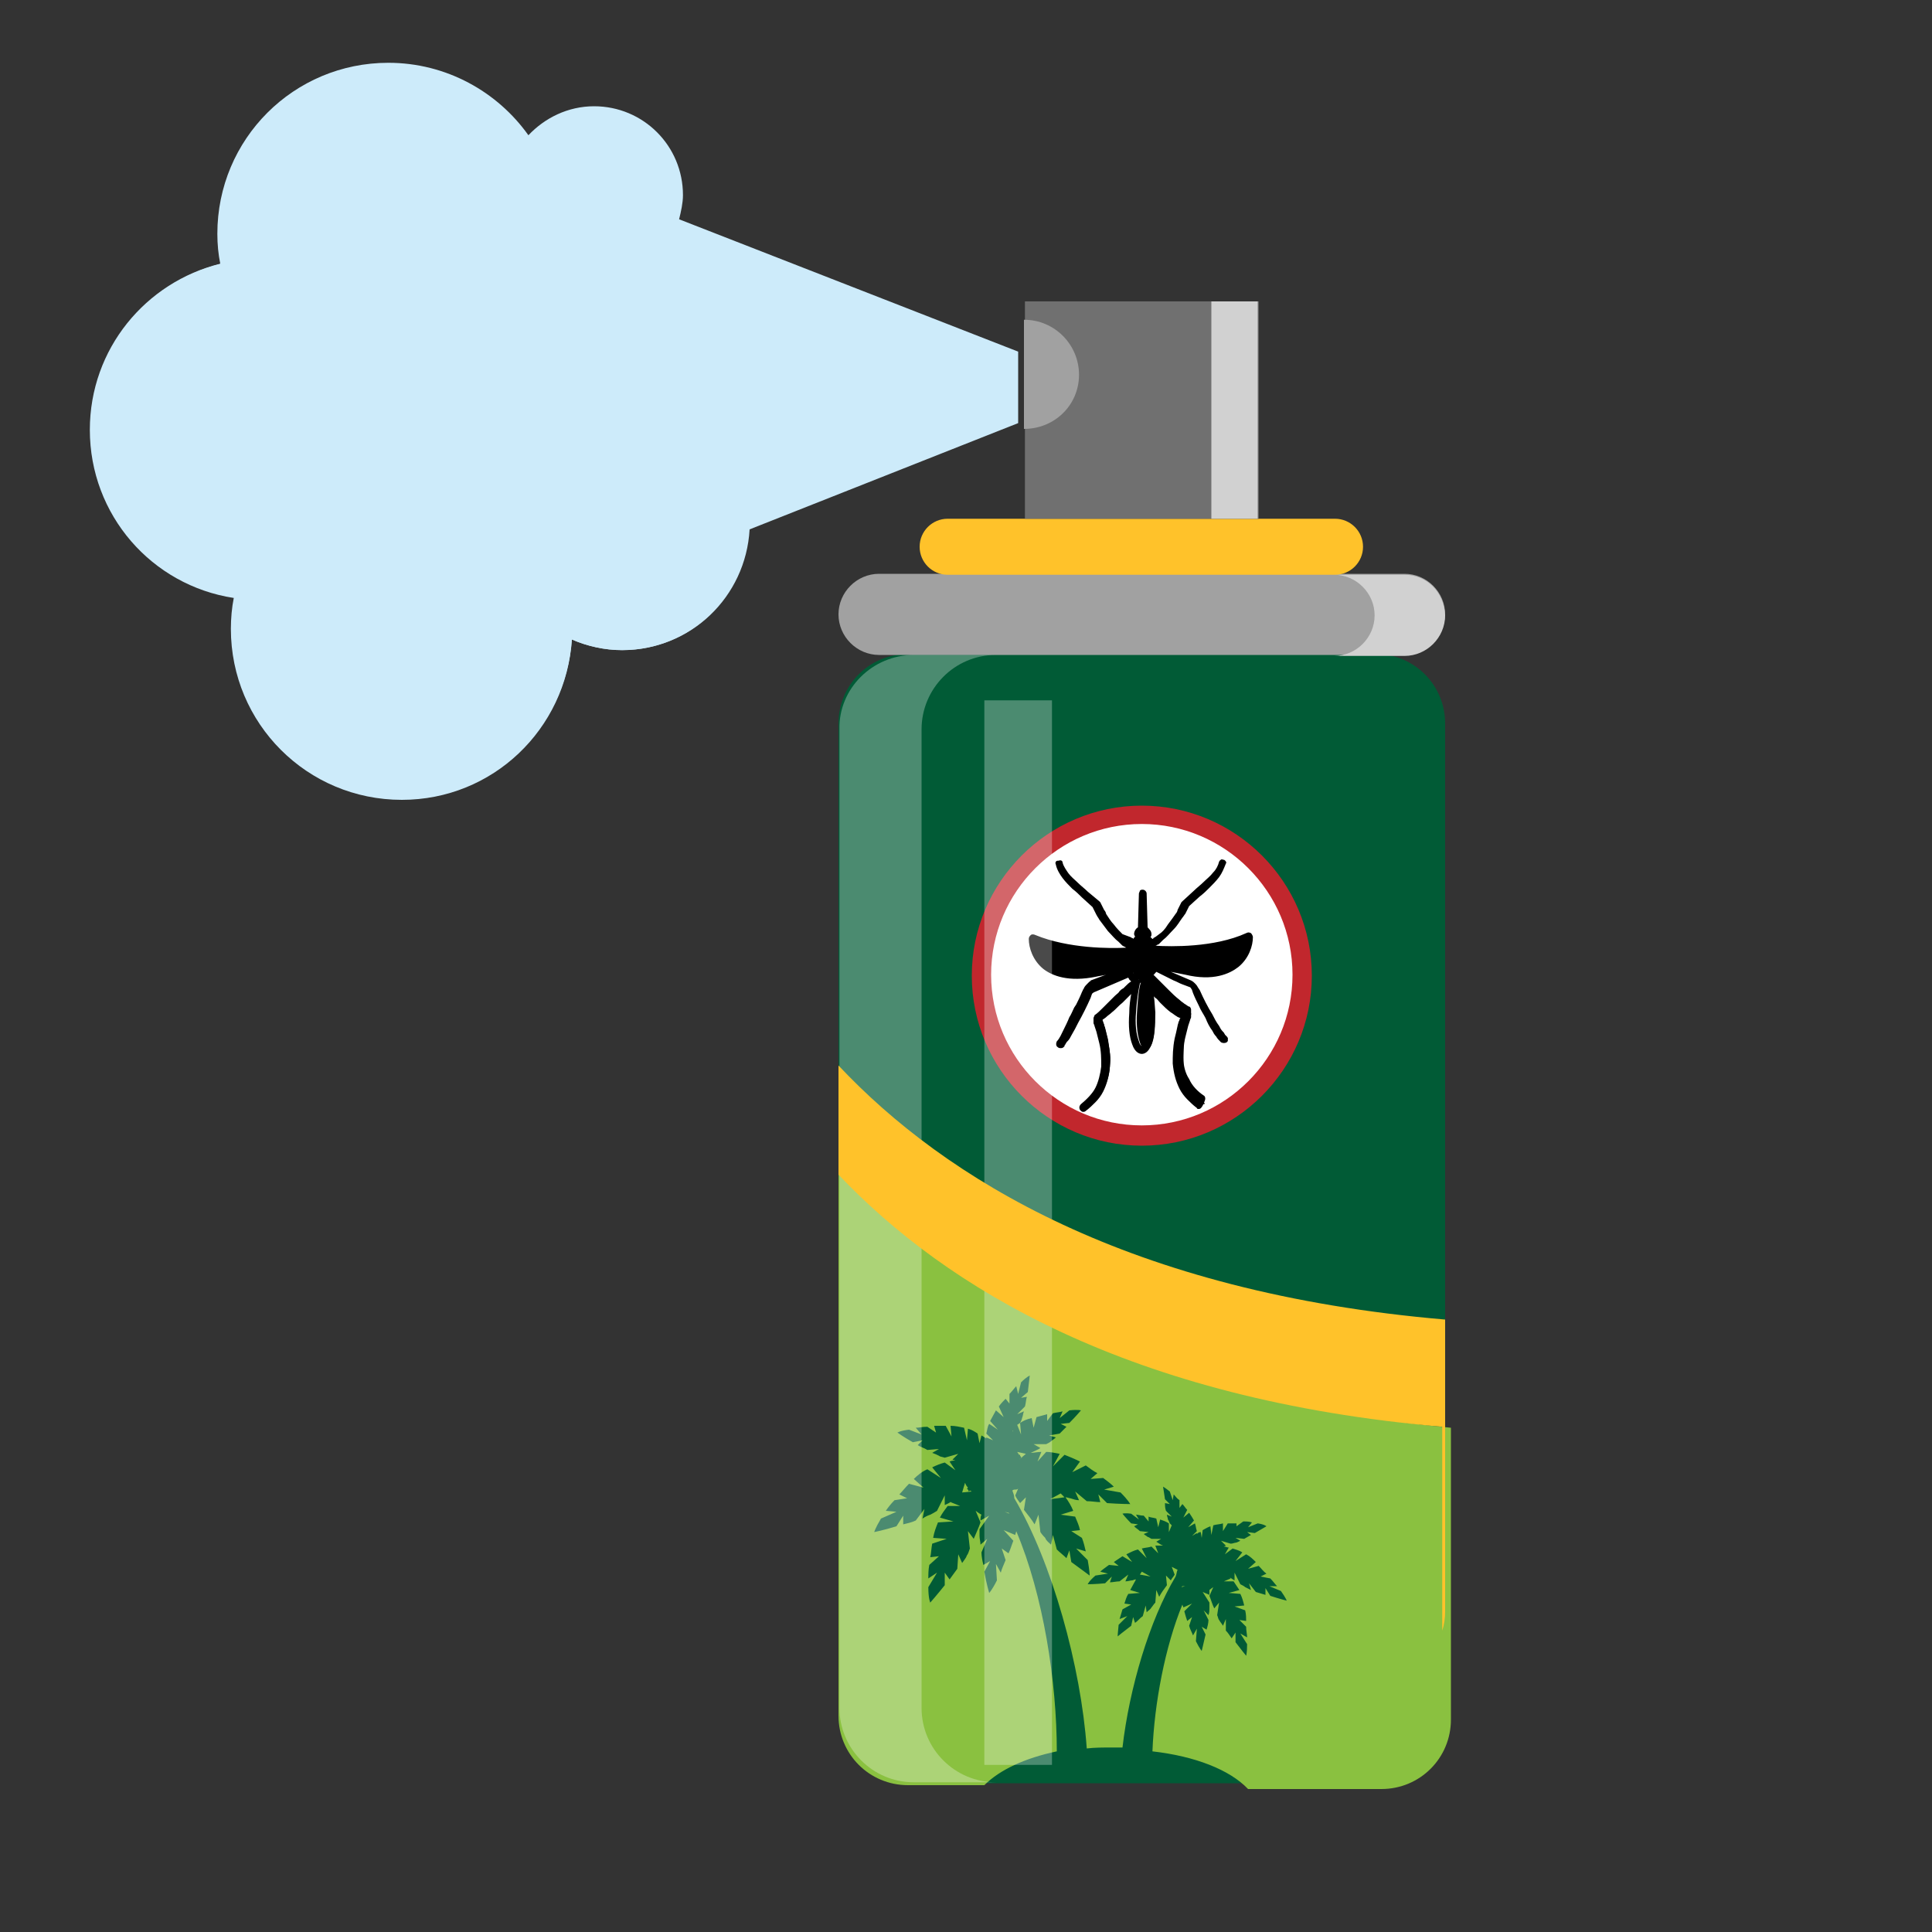 <?xml version="1.0" encoding="utf-8"?>
<!-- Generator: Adobe Illustrator 27.5.0, SVG Export Plug-In . SVG Version: 6.00 Build 0)  -->
<svg version="1.1" xmlns="http://www.w3.org/2000/svg" xmlns:xlink="http://www.w3.org/1999/xlink" x="0px" y="0px"
	 viewBox="0 0 200 200" style="enable-background:new 0 0 200 200;" xml:space="preserve">
<rect x="0" y="0" width="200" height="200" fill="#333333" stroke="none"/>
<style type="text/css">
	.st0{display:none;}
	.st1{display:inline;fill:#29768B;}
	.st2{display:inline;}
	.st3{fill:#7C7B7B;}
	.st4{opacity:0.5;fill:#525251;enable-background:new    ;}
	.st5{fill:#CECCCB;}
	.st6{fill:#A6D73E;}
	.st7{opacity:0.5;fill:#4D4C4C;enable-background:new    ;}
	.st8{fill:#188342;}
	.st9{fill:#F68838;}
	.st10{fill:#FCB941;}
	.st11{fill:#E22525;}
	.st12{fill:#F34136;}
	.st13{fill:#E7E7E7;}
	.st14{fill:#88C428;}
	.st15{fill:#A1C4E9;}
	.st16{fill:#FFCC67;}
	.st17{fill:#FFFFFF;}
	.st18{fill:#D72328;}
	.st19{fill:#E5E6E7;}
	.st20{fill:#4DA0D8;}
	.st21{fill:#525251;}
	.st22{fill:#448AB9;}
	.st23{fill:#E6E7E8;}
	.st24{fill:#333333;}
	.st25{fill:#3DADE0;}
	.st26{opacity:0.2;fill:#686969;}
	.st27{fill:#FFFFFF;enable-background:new    ;}
	.st28{enable-background:new    ;}
	.st29{fill:#E3E3E3;}
	.st30{fill:#B92A2D;}
	.st31{fill:#212121;}
	.st32{fill:#727272;}
	.st33{opacity:0.4;fill:#FFFFFF;enable-background:new    ;}
	.st34{fill:#DDB392;}
	.st35{fill:#ECC19C;}
	.st36{opacity:0.15;fill:#231F20;}
	.st37{opacity:0.1;}
	.st38{fill:#DDDDDC;}
	.st39{opacity:0.2;fill:#7C7B7B;enable-background:new    ;}
	.st40{opacity:0.5;}
	.st41{opacity:0.8;fill:#A6D73E;enable-background:new    ;}
	.st42{fill:#C8BA98;}
	.st43{fill:#B5A181;}
	.st44{fill:#A09071;}
	.st45{opacity:0.6;}
	.st46{fill:#C6C9CB;}
	.st47{fill-rule:evenodd;clip-rule:evenodd;fill:#C6C9CB;}
	.st48{fill:#C3996B;}
	.st49{fill:#FCE8D9;}
	.st50{fill:#1B75BB;}
	.st51{opacity:0.2;fill:#24231C;enable-background:new    ;}
	.st52{fill-rule:evenodd;clip-rule:evenodd;fill:#9B7C55;}
	.st53{fill:#9B7C55;}
	.st54{opacity:0.2;fill:#0F1211;enable-background:new    ;}
	.st55{fill:#FFFFFF;fill-opacity:0.505;}
	.st56{fill:#E3E3E3;enable-background:new    ;}
	.st57{fill:#86BE57;}
	.st58{fill:#74A44C;}
	.st59{opacity:5.000000e-02;fill:#333333;}
	.st60{fill:#1A70B6;}
	.st61{fill:#F6C59E;}
	.st62{fill:#503448;}
	.st63{fill:#E42D2D;}
	.st64{fill:#7F3A26;}
	.st65{fill:#C98679;}
	.st66{fill:#F4B78E;}
	.st67{fill:#B97E64;}
	.st68{fill:#A56E56;}
	.st69{fill:#F3D9D4;}
	.st70{fill:#D28D75;}
	.st71{fill:#F8E5DF;}
	.st72{fill:#F2D2CA;}
	.st73{fill:#916036;}
	.st74{fill:#EBC5BD;}
	.st75{fill:#EA6C07;}
	.st76{fill:#E33C17;}
	.st77{fill:#FCAF3A;}
	.st78{fill:#E7C7BA;}
	.st79{fill:#8F5F40;}
	.st80{fill:#8DA8A4;}
	.st81{fill:#929992;}
	.st82{fill:#914427;}
	.st83{fill:#3BA4C3;}
	.st84{fill:#B38659;}
	.st85{fill:#7C427C;}
	.st86{fill:#9B479A;}
	.st87{fill:#BE1E2D;}
	.st88{fill:#F0AE74;}
	.st89{opacity:0.43;fill:#DC9964;}
	.st90{opacity:0.43;}
	.st91{fill:#DC9964;}
	.st92{fill:#F6E2CA;}
	.st93{opacity:9.000000e-02;}
	.st94{fill:#FEEE36;}
	.st95{fill:#FFCA08;}
	.st96{fill:#F09D00;}
	.st97{fill:#FFEE34;}
	.st98{opacity:0.15;}
	.st99{opacity:5.000000e-02;}
	.st100{fill:#D8DFE1;}
	.st101{fill:#7A97AB;}
	.st102{fill:#4E738A;}
	.st103{fill:#A5BAC9;}
	.st104{fill:#CFDDBB;}
	.st105{fill:#FF8300;}
	.st106{fill:#AF3428;}
	.st107{fill:#666768;}
	.st108{fill:#4D4C4C;}
	.st109{fill-rule:evenodd;clip-rule:evenodd;}
	.st110{fill-rule:evenodd;clip-rule:evenodd;fill:#FFCA33;}
	.st111{fill:#FFFFFF;fill-opacity:0.583;}
	.st112{fill:#A6A8AB;}
	.st113{fill:#2D2D2D;}
	.st114{fill:#BE232B;}
	.st115{fill-rule:evenodd;clip-rule:evenodd;fill:#4D4C4C;}
	.st116{fill:none;stroke:#929497;stroke-width:0.129;stroke-linecap:round;stroke-miterlimit:2.892;}
	.st117{fill-opacity:0.173;}
	.st118{fill:#C7CBD5;}
	.st119{fill-rule:evenodd;clip-rule:evenodd;fill:#929497;}
	.st120{fill:#B4B4B4;}
	.st121{opacity:0.2;fill:#141411;enable-background:new    ;}
	.st122{opacity:0.15;fill:#1C1818;enable-background:new    ;}
	.st123{opacity:0.9;fill:#FFFFFF;enable-background:new    ;}
	.st124{fill:#FDD700;}
	.st125{fill:#B36C00;}
	.st126{fill:#D18F29;}
	.st127{fill:#FFE4C6;}
	.st128{fill:#F5DBBE;}
	.st129{fill:#D67C60;}
	.st130{fill:#FBD1C7;}
	.st131{fill:#F6A6B5;}
	.st132{fill:#3D3D3D;}
	.st133{fill:#BDBDBD;}
	.st134{opacity:0.15;fill:#212121;}
	.st135{fill-rule:evenodd;clip-rule:evenodd;fill:#D5BCAF;}
	.st136{fill-rule:evenodd;clip-rule:evenodd;fill:#FFFFFF;}
	.st137{fill-rule:evenodd;clip-rule:evenodd;fill:#0096BB;}
	.st138{fill-rule:evenodd;clip-rule:evenodd;fill:#E4E4E4;}
	.st139{fill-rule:evenodd;clip-rule:evenodd;fill:#CACACA;}
	.st140{fill:#015B36;}
	.st141{fill:#CFCCCC;}
	.st142{fill:#A9A8A7;}
	.st143{fill:#989898;}
	.st144{fill:#686969;}
	.st145{fill:#F68637;}
	.st146{opacity:0.35;fill:#1C1717;enable-background:new    ;}
	.st147{fill:none;stroke:#FCB941;stroke-width:0.348;stroke-miterlimit:2.989;}
	.st148{fill:none;stroke:#FFCC67;stroke-width:0.477;stroke-miterlimit:2.989;}
	.st149{opacity:0.75;fill:#E2E2E1;enable-background:new    ;}
	.st150{opacity:0.15;enable-background:new    ;}
	.st151{fill:#A87C4F;}
	.st152{fill:none;stroke:#FCB941;stroke-width:0.248;stroke-miterlimit:2.671;}
	.st153{fill:none;stroke:#FFCC67;stroke-width:0.34;stroke-miterlimit:2.671;}
	.st154{fill:#51BAE6;}
	.st155{fill:#E2E2E1;}
	.st156{opacity:0.5;fill:#FFFFFF;enable-background:new    ;}
	.st157{fill:#CFCCB7;}
	.st158{fill:#F2F2F2;}
	.st159{fill:#DA9843;}
	.st160{fill:#9A1E27;}
	.st161{fill:#D7D4BD;}
	.st162{fill-rule:evenodd;clip-rule:evenodd;fill:#7C427C;}
	.st163{fill-rule:evenodd;clip-rule:evenodd;fill:#333333;}
	.st164{fill-rule:evenodd;clip-rule:evenodd;fill:#9B479A;}
	.st165{fill-rule:evenodd;clip-rule:evenodd;fill:#566C35;}
	.st166{fill-rule:evenodd;clip-rule:evenodd;fill:#8DBF44;}
	.st167{fill:#A02023;}
	.st168{fill-rule:evenodd;clip-rule:evenodd;fill:#566F32;}
	.st169{fill:#E3B4D3;}
	.st170{fill:#C098B8;}
	.st171{fill:#CCEAE9;}
	.st172{fill:#167038;}
	.st173{fill:#1C65A0;}
	.st174{fill:#FFC22A;}
	.st175{fill:#A1A1A1;}
	.st176{fill:#D1D1D1;}
	.st177{fill:#707070;}
	.st178{fill:#CDEBFA;}
	.st179{opacity:0.29;fill:#FFFFFF;}
	.st180{fill:#C1272D;}
	.st181{fill:#8AC140;}
	.st182{fill:#F7DF3F;}
	.st183{fill:#E6E6E6;}
	.st184{opacity:0.6;fill:#8AC140;}
	.st185{fill:#6C9925;}
	.st186{fill:#005F00;}
	.st187{opacity:0.4;}
	.st188{fill:#BBE4F9;}
	.st189{fill:#858782;}
	.st190{fill:#F9C2DF;}
	.st191{fill:#5CBCCC;}
	.st192{fill:#EFABD2;}
	.st193{fill:#6E7270;}
</style>
<g id="azzurro_sito" class="st0">
</g>
<g id="illu">
</g>
<g id="altro">
	<path class="st140" d="M142.4,184.6H94c-4,0-7.2-3.2-7.2-7.2V74.9c0-4,3.2-7.2,7.2-7.2h48.4c4,0,7.2,3.2,7.2,7.2v102.5
		C149.5,181.4,146.3,184.6,142.4,184.6z"/>
	<path class="st175" d="M145.4,67.8H91c-2.3,0-4.2-1.9-4.2-4.2l0,0c0-2.3,1.9-4.2,4.2-4.2h54.4c2.3,0,4.2,1.9,4.2,4.2l0,0
		C149.5,65.9,147.7,67.8,145.4,67.8z"/>
	<path class="st176" d="M145.4,59.5h-7.3c2.3,0,4.2,1.9,4.2,4.2c0,2.3-1.9,4.2-4.2,4.2h7.3c2.3,0,4.2-1.9,4.2-4.2
		C149.5,61.3,147.7,59.5,145.4,59.5z"/>
	<path class="st174" d="M138.2,59.5H98.1c-1.6,0-2.9-1.3-2.9-2.9l0,0c0-1.6,1.3-2.9,2.9-2.9h40.1c1.6,0,2.9,1.3,2.9,2.9l0,0
		C141.1,58.2,139.8,59.5,138.2,59.5z"/>
	<rect x="106.1" y="31.2" class="st177" width="24.2" height="22.5"/>
	<rect x="125.4" y="31.2" class="st176" width="4.8" height="22.5"/>
	<path class="st175" d="M111.7,38.8c0-3.1-2.5-5.7-5.7-5.7v11.3C109.2,44.4,111.7,41.9,111.7,38.8z"/>
	<path class="st178" d="M105.4,36.4L70.3,22.7c0.2-0.8,0.4-1.7,0.4-2.5c0-5.1-4.1-9.2-9.2-9.2c-2.7,0-5.1,1.2-6.8,3
		c-3.2-4.5-8.5-7.5-14.5-7.5c-9.8,0-17.7,7.9-17.7,17.7c0,1.1,0.1,2.1,0.3,3.1c-7.7,1.9-13.5,8.8-13.5,17.2
		c0,8.8,6.4,16.1,14.9,17.4c-0.2,1-0.3,2.1-0.3,3.2c0,9.8,7.9,17.7,17.7,17.7c9.4,0,17-7.3,17.6-16.6c1.6,0.7,3.4,1.1,5.2,1.1
		c7.1,0,12.8-5.5,13.2-12.5l27.8-11V36.4z"/>
	<path class="st178" d="M22.6,24.2c0,1.1,0.1,2.1,0.3,3.1c-6.1,1.5-10.9,6.1-12.7,12.1c2.6-5.5,11.3-10.3,17.3-7.8
		c-3.3-3.9-1.1-16.1,6.7-24C27.4,10.1,22.6,16.6,22.6,24.2z"/>
	<path class="st178" d="M74.2,62.9c-4.6,2.8-13.9,2.9-18.1-3.3c1.7,4.3-4.6,21.8-12.3,23c8.3-1.1,14.8-7.9,15.4-16.4
		c1.6,0.7,3.4,1.1,5.2,1.1C68.3,67.3,71.8,65.6,74.2,62.9z"/>
	<path class="st178" d="M36.6,45.6c-8.3,0.7-7.6,8.3-2.5,8.5c-3.5,1.9-3,9.1,4.3,10.1c-10.1,0.4-10.3-7.1-8.1-8.7
		C25.9,53,29.2,45.1,36.6,45.6z"/>
	<path class="st178" d="M53.1,34c-5.3-4.7,0.7-8.5,4.1-5.9c0.7-3.6,6.9-4,9.3,0.2c-1.6-1.3-8.2-1.7-7.7,2.5
		C55.4,29.3,50.8,28.7,53.1,34z"/>
	<g>
		<g>
			<path class="st17" d="M134.8,101c0,9.2-7.4,16.6-16.6,16.6c-9.2,0-16.6-7.4-16.6-16.6c0-9.2,7.4-16.6,16.6-16.6
				C127.4,84.3,134.8,91.8,134.8,101z"/>
			<path class="st180" d="M118.2,118.6c-9.7,0-17.6-7.9-17.6-17.6c0-9.7,7.9-17.6,17.6-17.6c9.7,0,17.6,7.9,17.6,17.6
				C135.8,110.7,127.9,118.6,118.2,118.6z M118.2,85.3c-8.6,0-15.6,7-15.6,15.6c0,8.6,7,15.6,15.6,15.6s15.6-7,15.6-15.6
				C133.8,92.3,126.8,85.3,118.2,85.3z"/>
		</g>
		<g>
			<path d="M120.5,100.4c0.6,0.1,1.3,0.3,2.2,0.4c5.1,1.1,6.6-1.9,6.6-3.6c0-0.1-0.1-0.2-0.2-0.2c-3.7,1.6-8.6,1.4-9.8,1.3
				c0-0.2-0.1-0.4-0.2-0.5c0,0,0.1,0,0.1,0c0.1-0.1,0.2-0.1,0.3-0.2c0.1-0.1,0.2-0.1,0.3-0.2c0.1-0.1,0.2-0.1,0.3-0.2
				c0.4-0.3,0.7-0.7,1-1c0.3-0.4,0.6-0.8,0.9-1.2c0.1-0.2,0.2-0.4,0.4-0.6l0.3-0.6l1.1-1c0.4-0.3,0.7-0.7,1.1-1
				c0.4-0.3,0.7-0.7,1-1.1c0.3-0.4,0.5-0.8,0.7-1.3l-0.1,0c-0.2,0.5-0.4,0.9-0.7,1.2c-0.3,0.4-0.6,0.7-1,1c-0.4,0.3-0.7,0.6-1.1,1
				l-1.1,1l0,0l0,0l0,0l-0.3,0.6c-0.1,0.2-0.2,0.4-0.4,0.6c-0.3,0.4-0.5,0.8-0.8,1.2c-0.3,0.4-0.6,0.7-1,1c-0.1,0.1-0.2,0.1-0.3,0.2
				c-0.1,0.1-0.2,0.1-0.3,0.2c-0.1,0.1-0.2,0.1-0.3,0.2c0,0-0.1,0-0.1,0c-0.2-0.3-0.4-0.5-0.5-0.6c0.1-0.1,0.2-0.2,0.2-0.4
				c0-0.2-0.2-0.4-0.4-0.5l-0.1-3.7c0,0,0-0.1-0.1-0.1c0,0-0.1,0-0.1,0.1l-0.1,3.7c-0.2,0.1-0.4,0.2-0.4,0.5c0,0.2,0.1,0.3,0.2,0.4
				c-0.2,0.1-0.3,0.3-0.5,0.6c0,0-0.1,0-0.1,0c-0.1-0.1-0.2-0.1-0.3-0.2c-0.1-0.1-0.2-0.1-0.3-0.2c-0.1-0.1-0.2-0.1-0.3-0.2
				c-0.4-0.3-0.7-0.6-1-1c-0.3-0.4-0.6-0.8-0.8-1.2c-0.1-0.2-0.2-0.4-0.4-0.6l-0.3-0.6l0,0l0,0l0,0l-1.1-1c-0.4-0.3-0.7-0.6-1.1-1
				c-0.4-0.3-0.7-0.7-1-1c-0.3-0.4-0.5-0.8-0.7-1.2l-0.1,0c0.1,0.5,0.4,0.9,0.7,1.3c0.3,0.4,0.6,0.7,1,1.1c0.4,0.3,0.7,0.7,1.1,1
				l1.1,1l0.3,0.6c0.1,0.2,0.2,0.4,0.4,0.6c0.3,0.4,0.5,0.8,0.9,1.2c0.3,0.4,0.7,0.7,1,1c0.1,0.1,0.2,0.1,0.3,0.2
				c0.1,0.1,0.2,0.1,0.3,0.2c0.1,0.1,0.2,0.1,0.3,0.2c0,0,0.1,0,0.1,0c-0.1,0.1-0.1,0.3-0.2,0.5c-1.2,0.1-6.2,0.3-9.8-1.3
				c-0.1,0-0.2,0-0.2,0.2c0,1.7,1.5,4.7,6.6,3.6c0.9-0.2,1.7-0.3,2.2-0.4c0.4-0.1,0.8-0.3,1.1-0.6c0,0.3,0,0.5,0.1,0.7
				c-0.3,0.1-0.6,0.2-0.9,0.3l-1.3,0.5c-0.4,0.2-0.9,0.4-1.3,0.5l-0.3,0.1c0,0-0.1,0-0.1,0c0,0-0.1,0-0.1,0.1
				c-0.1,0-0.1,0.1-0.2,0.1c-0.1,0.1-0.2,0.2-0.2,0.3c0,0.1-0.1,0.1-0.1,0.2l-0.1,0.2c-0.2,0.4-0.4,0.9-0.6,1.3
				c-0.2,0.4-0.4,0.8-0.6,1.3c-0.2,0.4-0.4,0.8-0.6,1.3c-0.2,0.4-0.4,0.8-0.7,1.2l0,0c0,0,0,0.1,0,0.1c0,0,0.1,0,0.1,0l0.1-0.1
				c0,0,0.1-0.1,0.1-0.1c0.1-0.1,0.1-0.2,0.2-0.3c0.1-0.2,0.2-0.4,0.4-0.6c0.2-0.4,0.5-0.8,0.7-1.3c0.4-0.8,0.9-1.7,1.3-2.5
				c0.1-0.1,0.1-0.2,0.2-0.3c0.1-0.1,0.1-0.2,0.2-0.3c0.1-0.1,0.2-0.1,0.3-0.2l0.3-0.1l1.3-0.6l2.1-0.9c0.1,0.2,0.1,0.3,0.2,0.4
				c0.1,0.2,0.3,0.3,0.4,0.3c0,0,0,0,0,0c-0.3,0.3-0.6,0.5-0.9,0.8c-0.2,0.2-0.4,0.3-0.5,0.5c-0.2,0.2-0.4,0.3-0.5,0.5l-1,1
				c-0.3,0.3-0.7,0.7-1.1,0.9l0,0c0,0,0,0,0,0l0,0c0,0.1,0,0.1,0,0.2c0,0.1,0,0.1,0,0.2c0,0.1,0.1,0.2,0.1,0.3l0.2,0.6
				c0.1,0.4,0.2,0.8,0.3,1.2c0.2,0.8,0.2,1.7,0.2,2.5c0,0.8-0.2,1.7-0.6,2.4c-0.4,0.7-0.9,1.4-1.6,1.9c0,0,0,0.1,0,0.1
				c0,0,0.1,0,0.1,0c0.3-0.2,0.7-0.5,1-0.8c0.3-0.3,0.5-0.7,0.7-1.1c0.4-0.8,0.6-1.6,0.6-2.5c0.1-0.9-0.1-1.7-0.2-2.5
				c-0.1-0.4-0.2-0.8-0.3-1.2c-0.1-0.2-0.1-0.4-0.2-0.6c0-0.1-0.1-0.2-0.1-0.3c0,0,0-0.1,0-0.1c0,0,0-0.1,0-0.1
				c0.2-0.1,0.4-0.2,0.6-0.4c0.2-0.1,0.4-0.3,0.6-0.5c0.4-0.3,0.7-0.7,1.1-1c0.6-0.5,1.1-1.1,1.7-1.7c-0.2,0.6-0.3,1.6-0.4,3.1
				c-0.1,1.5,0.1,2.5,0.3,3.1c0.3,1,1,1,1.3,0c0.2-0.6,0.3-1.6,0.3-3.1c-0.1-1.4-0.2-2.4-0.4-3c0.2,0.2,0.3,0.4,0.5,0.6
				c0.2,0.2,0.3,0.4,0.5,0.5c0.2,0.2,0.3,0.4,0.5,0.5c0.3,0.3,0.7,0.7,1.1,1c0.2,0.1,0.4,0.3,0.6,0.4c0.2,0.1,0.4,0.2,0.7,0.3
				c0,0,0,0.1,0,0.1c0,0,0,0.1,0,0.1c0,0.1-0.1,0.2-0.1,0.3c-0.1,0.2-0.1,0.4-0.2,0.6c-0.1,0.4-0.2,0.8-0.3,1.2
				c-0.2,0.8-0.3,1.7-0.2,2.5c0.1,0.9,0.2,1.7,0.6,2.5c0.2,0.4,0.4,0.7,0.7,1.1c0.3,0.3,0.6,0.6,1,0.8c0,0,0.1,0,0.1,0
				c0,0,0-0.1,0-0.1c-0.7-0.5-1.2-1.1-1.6-1.9c-0.4-0.7-0.6-1.6-0.6-2.4c0-0.8,0-1.7,0.2-2.5c0.1-0.4,0.2-0.8,0.3-1.2l0.2-0.6
				c0-0.1,0.1-0.2,0.1-0.3c0-0.1,0-0.1,0-0.2c0-0.1,0-0.1,0-0.2l0,0c0,0,0,0,0,0l0,0c-0.2-0.1-0.4-0.2-0.6-0.4
				c-0.2-0.1-0.4-0.3-0.6-0.5c-0.4-0.3-0.7-0.6-1.1-1c-0.6-0.6-1.2-1.2-1.8-1.9c0,0,0,0,0-0.1c0.2-0.1,0.3-0.2,0.4-0.3
				c0.1-0.1,0.2-0.2,0.2-0.4c0.3,0.1,0.5,0.3,0.8,0.4l1.3,0.6c0.4,0.2,0.9,0.4,1.3,0.6l0.3,0.1c0.1,0,0.2,0.1,0.2,0.2
				c0.1,0.1,0.1,0.1,0.2,0.2c0,0,0,0.1,0.1,0.2l0.1,0.2c0.2,0.4,0.4,0.9,0.6,1.3c0.2,0.4,0.4,0.8,0.7,1.3c0.2,0.4,0.5,0.8,0.7,1.2
				c0.1,0.2,0.3,0.4,0.4,0.6c0.1,0.2,0.3,0.4,0.5,0.6c0,0,0.1,0,0.1,0c0,0,0-0.1,0-0.1l0,0l-0.1-0.1c0,0-0.1-0.1-0.1-0.1
				c-0.1-0.1-0.1-0.2-0.2-0.3c-0.1-0.2-0.2-0.4-0.4-0.6c-0.2-0.4-0.5-0.8-0.7-1.2c-0.4-0.8-0.9-1.7-1.3-2.5
				c-0.1-0.1-0.1-0.2-0.2-0.3c-0.1-0.1-0.1-0.2-0.2-0.3c-0.1-0.1-0.2-0.2-0.3-0.2l-0.3-0.1l-1.3-0.6l-2.2-0.9
				c0.1-0.2,0.1-0.4,0.1-0.7C119.7,100,120.1,100.3,120.5,100.4z"/>
			<path d="M124.1,114.8c-0.1,0-0.2,0-0.2-0.1c-0.4-0.3-0.7-0.6-1-0.9c-0.3-0.3-0.6-0.7-0.8-1.1c-0.4-0.8-0.6-1.6-0.7-2.6
				c0-0.8,0-1.6,0.2-2.6c0.1-0.4,0.2-0.8,0.3-1.3c0-0.1,0.1-0.3,0.1-0.4l0.1-0.2c0-0.1,0-0.1,0.1-0.2c-0.2-0.1-0.3-0.1-0.4-0.2
				c-0.2-0.1-0.4-0.3-0.6-0.4c-0.4-0.3-0.7-0.6-1.1-1c-0.2-0.2-0.3-0.4-0.5-0.5c-0.1-0.1-0.1-0.1-0.2-0.2c0.1,0.5,0.1,1.1,0.1,1.8
				c0.1,1.3,0,2.4-0.3,3.2c-0.3,0.9-0.8,1-1,1c-0.2,0-0.7-0.1-1-1c-0.3-0.8-0.4-1.9-0.3-3.2c0-0.8,0.1-1.4,0.2-2
				c-0.3,0.3-0.6,0.6-0.9,0.9c-0.4,0.3-0.7,0.7-1.1,1c-0.2,0.2-0.4,0.3-0.6,0.5c-0.1,0.1-0.3,0.2-0.4,0.3c0,0.1,0.1,0.2,0.1,0.3
				l0.1,0.2c0,0.1,0.1,0.3,0.1,0.4c0.1,0.4,0.2,0.8,0.3,1.3c0.2,1,0.3,1.8,0.2,2.6c-0.1,1-0.3,1.8-0.7,2.6c-0.2,0.4-0.5,0.8-0.8,1.1
				c-0.3,0.3-0.6,0.6-1,0.9c-0.1,0.1-0.2,0.1-0.3,0.1c-0.1,0-0.2-0.1-0.3-0.2c-0.1-0.2-0.1-0.4,0.1-0.6c0.6-0.5,1.2-1.1,1.5-1.7
				c0.3-0.6,0.5-1.4,0.6-2.2c0-0.8,0-1.6-0.2-2.4c-0.1-0.4-0.2-0.8-0.3-1.2l-0.2-0.6c0-0.1-0.1-0.2-0.1-0.3c0-0.1,0-0.1,0-0.2
				c0-0.1,0-0.2,0-0.3c0-0.1,0.1-0.2,0.1-0.3c0.3-0.2,0.6-0.5,0.9-0.8l1.2-1.2c0.2-0.2,0.4-0.3,0.5-0.5c0.1-0.1,0.2-0.2,0.4-0.3
				l0.2-0.2c0.2-0.2,0.4-0.4,0.6-0.5c-0.1-0.1-0.1-0.1-0.2-0.2c0-0.1-0.1-0.1-0.1-0.2l-3.5,1.5c-0.1,0-0.1,0.1-0.2,0.1
				c-0.1,0.1-0.1,0.1-0.1,0.2l-0.1,0.3c-0.4,0.9-0.8,1.7-1.3,2.6c-0.2,0.4-0.4,0.8-0.7,1.3c-0.1,0.2-0.2,0.4-0.4,0.6l-0.1,0.1
				c0,0.1-0.1,0.1-0.1,0.2c-0.1,0.1-0.1,0.1-0.1,0.2l-0.1,0.1c-0.1,0.1-0.2,0.1-0.3,0.1c-0.1,0-0.2,0-0.3-0.1
				c-0.2-0.1-0.2-0.4-0.1-0.6c0.3-0.3,0.5-0.8,0.7-1.2c0.2-0.4,0.4-0.8,0.6-1.3c0.2-0.3,0.3-0.6,0.5-1l0.2-0.3
				c0.2-0.4,0.4-0.8,0.6-1.3l0.1-0.2c0-0.1,0.1-0.1,0.1-0.2c0.1-0.2,0.2-0.3,0.3-0.4c0.1-0.1,0.1-0.1,0.2-0.2c0,0,0.1-0.1,0.1-0.1
				c0,0,0.1,0,0.1-0.1l0.8-0.3c0.3-0.1,0.5-0.2,0.8-0.3c-0.3,0.1-0.6,0.1-1,0.2c-2.9,0.6-4.6-0.1-5.5-0.8c-1.1-0.9-1.5-2.2-1.5-3.1
				c0-0.2,0.1-0.3,0.2-0.4c0.1-0.1,0.3-0.1,0.5,0c3.4,1.4,7.8,1.4,9.4,1.3c-0.1,0-0.1-0.1-0.2-0.1c-0.1,0-0.1-0.1-0.2-0.1l-0.1-0.1
				c-0.1-0.1-0.1-0.1-0.2-0.2l-0.1-0.1c-0.4-0.3-0.7-0.7-1.1-1.1c-0.3-0.4-0.6-0.8-0.9-1.2c-0.1-0.2-0.2-0.3-0.3-0.5l-0.4-0.8
				l-1.1-1c-0.3-0.3-0.6-0.6-1-0.9c-0.3-0.3-0.7-0.7-1-1.1c-0.3-0.4-0.6-0.9-0.7-1.4c-0.1-0.2,0-0.4,0.2-0.4l0.1,0
				c0.2-0.1,0.4,0,0.4,0.2c0.1,0.4,0.4,0.8,0.6,1.1c0.3,0.4,0.7,0.7,1,1c0.3,0.3,0.7,0.6,1,0.9l1.2,1c0,0,0.1,0.1,0.1,0.1l0.4,0.8
				c0.1,0.1,0.2,0.3,0.2,0.4c0.2,0.3,0.5,0.8,0.8,1.1c0.3,0.4,0.6,0.7,0.9,1L117,97c0.1,0,0.1,0.1,0.2,0.1c0,0,0.1,0,0.1,0.1
				c0.1-0.1,0.1-0.2,0.2-0.2c0-0.1-0.1-0.2-0.1-0.3c0-0.3,0.2-0.6,0.4-0.7l0.1-3.5c0-0.1,0.1-0.2,0.1-0.3c0.1-0.1,0.2-0.1,0.3-0.1
				c0.2,0,0.4,0.2,0.4,0.4l0.1,3.5c0.2,0.2,0.4,0.4,0.4,0.7c0,0.1,0,0.2-0.1,0.3c0.1,0.1,0.1,0.1,0.2,0.2c0,0,0.1,0,0.1-0.1
				c0.1,0,0.1-0.1,0.2-0.1l0.4-0.3c0.3-0.2,0.6-0.5,0.9-1c0.3-0.4,0.6-0.8,0.8-1.1c0.1-0.1,0.2-0.3,0.2-0.4l0.4-0.8
				c0,0,0.1-0.1,0.1-0.1l1.2-1.1c0.3-0.3,0.7-0.6,1-0.9c0.3-0.3,0.7-0.6,1-1c0.3-0.3,0.5-0.7,0.6-1.1c0.1-0.2,0.3-0.3,0.4-0.2l0.1,0
				c0.2,0.1,0.3,0.3,0.2,0.4c-0.2,0.5-0.4,1-0.7,1.4c-0.3,0.4-0.7,0.8-1,1.1c-0.3,0.3-0.6,0.6-1,0.9l-1.1,1l-0.4,0.8
				c-0.1,0.1-0.2,0.3-0.3,0.4c-0.3,0.4-0.5,0.8-0.9,1.2c-0.4,0.4-0.7,0.8-1.1,1.1l-0.1,0.1c-0.1,0.1-0.1,0.1-0.2,0.2l-0.1,0.1
				c-0.1,0.1-0.2,0.1-0.2,0.1c0,0-0.1,0.1-0.2,0.1c1.6,0.1,6.1,0.2,9.4-1.3c0.2-0.1,0.3-0.1,0.5,0c0.1,0.1,0.2,0.3,0.2,0.4
				c0,0.9-0.4,2.2-1.5,3.1c-0.9,0.7-2.6,1.5-5.5,0.8c-0.5-0.1-1-0.2-1.5-0.3l2.1,0.9c0.2,0.1,0.3,0.2,0.4,0.3
				c0.1,0.1,0.2,0.2,0.3,0.4l0.2,0.3c0.4,0.9,0.8,1.7,1.3,2.5c0.2,0.4,0.4,0.8,0.7,1.2c0.1,0.2,0.2,0.4,0.4,0.6l0.1,0.1
				c0,0.1,0.1,0.1,0.1,0.2l0.2,0.2c0.2,0.2,0.1,0.4,0,0.6c-0.2,0.1-0.4,0.1-0.6,0c-0.2-0.2-0.4-0.4-0.5-0.6
				c-0.2-0.2-0.3-0.4-0.4-0.6c-0.3-0.4-0.5-0.8-0.7-1.3c-0.2-0.4-0.5-0.8-0.7-1.3c-0.2-0.4-0.4-0.8-0.6-1.3l-0.1-0.3
				c0-0.1-0.1-0.1-0.1-0.2c0,0-0.1-0.1-0.1-0.1l-0.8-0.3c-0.3-0.1-0.6-0.3-0.9-0.4l-1.8-0.9c0,0-0.1,0.1-0.1,0.1
				c-0.1,0.1-0.1,0.2-0.2,0.2c0.6,0.6,1.1,1.1,1.6,1.6c0.3,0.3,0.7,0.7,1.1,1c0.2,0.2,0.4,0.3,0.5,0.4c0.2,0.1,0.4,0.3,0.5,0.3
				c0.1,0,0.2,0.2,0.2,0.3c0,0.1,0,0.2,0,0.3c0,0.1,0,0.2,0,0.2c0,0.1-0.1,0.2-0.1,0.3l-0.2,0.6c-0.1,0.4-0.2,0.8-0.3,1.2
				c-0.2,0.8-0.2,1.6-0.2,2.4c0,0.8,0.2,1.6,0.6,2.2c0.3,0.7,0.9,1.3,1.5,1.7c0.2,0.1,0.2,0.4,0.1,0.6
				C124.4,114.8,124.2,114.8,124.1,114.8z M123.9,114.6C123.9,114.6,124,114.6,123.9,114.6C124,114.6,123.9,114.6,123.9,114.6z
				 M118,101.6c0,0.1,0,0.1,0,0.2c-0.1,0.5-0.3,1.4-0.4,3c-0.1,1.2,0,2.2,0.3,3c0.1,0.4,0.3,0.5,0.3,0.5c0,0,0.2-0.1,0.3-0.5
				c0.2-0.7,0.3-1.7,0.3-3c-0.1-1.2-0.2-2.2-0.3-2.9c0-0.1,0-0.2,0-0.2c0,0,0-0.1-0.1-0.1c0,0-0.1-0.1-0.1-0.1
				c-0.1-0.2,0-0.4,0.2-0.5c0.1-0.1,0.2-0.1,0.3-0.2c0.1-0.1,0.1-0.2,0.2-0.3c0,0,0,0,0-0.1c0,0,0-0.1,0-0.1
				c0.1-0.2,0.1-0.4,0.1-0.6c0-0.1,0.1-0.3,0.2-0.3c0.1,0,0.3,0,0.4,0.1c0.2,0.3,0.5,0.5,0.9,0.5l0,0c0.7,0.1,1.4,0.3,2.2,0.4
				c2.1,0.4,3.8,0.2,4.9-0.7c0.8-0.7,1.2-1.6,1.2-2.3c-3.7,1.5-8.4,1.3-9.8,1.2c-0.1,0-0.3-0.1-0.3-0.3c0-0.2-0.1-0.3-0.1-0.5
				c0,0,0-0.1,0-0.1c0,0,0-0.1-0.1-0.1c-0.2-0.3-0.3-0.4-0.4-0.5c-0.1,0-0.1-0.1-0.1-0.1c0,0.1-0.1,0.1-0.1,0.1
				c-0.1,0-0.2,0.1-0.4,0.5c0,0,0,0.1-0.1,0.1c0,0,0,0.1,0,0.1c-0.1,0.1-0.1,0.3-0.1,0.5c0,0.1-0.2,0.2-0.3,0.3
				c-1.4,0.1-6.1,0.3-9.8-1.2c0.1,0.7,0.4,1.6,1.2,2.3c1.1,0.9,2.8,1.1,4.9,0.7c0.8-0.1,1.6-0.3,2.2-0.4c0.3-0.1,0.7-0.3,0.9-0.5
				c0.1-0.1,0.2-0.1,0.4-0.1c0.1,0,0.2,0.2,0.2,0.3c0,0.2,0,0.4,0.1,0.6c0,0,0,0,0,0.1c0,0,0,0,0,0.1c0,0.1,0.1,0.2,0.2,0.3
				c0.1,0.1,0.2,0.2,0.3,0.2c0.1,0,0.2,0.1,0.2,0.2c0,0.1,0,0.2,0,0.3C118.1,101.5,118,101.6,118,101.6
				C118,101.6,118,101.6,118,101.6z M118.2,96.5C118.2,96.5,118.1,96.5,118.2,96.5c-0.1,0-0.2,0.1-0.2,0.2c0,0.1,0,0.1,0.1,0.1
				c0,0,0.1,0.1,0.1,0.1c0,0,0.1-0.1,0.1-0.1c0,0,0.1-0.1,0.1-0.1C118.3,96.6,118.3,96.5,118.2,96.5
				C118.2,96.5,118.2,96.5,118.2,96.5z M117.9,92.5C117.9,92.5,117.9,92.5,117.9,92.5L117.9,92.5z M118.5,92.5L118.5,92.5
				C118.5,92.5,118.5,92.5,118.5,92.5z"/>
		</g>
	</g>
	<g>
		<polygon class="st181" points="122.3,164.3 122.7,164.2 122.4,164.2 		"/>
		<polygon class="st181" points="118,163 118,163 119.1,163.2 118.2,162.7 		"/>
		<path class="st181" d="M86.8,121.1v56.5c0,4,3.2,7.2,7.2,7.2h7.9c1.6-1.6,4.2-2.8,7.5-3.5c0-7.2-1.4-16.2-4.2-22.8
			c0,0.1-0.1,0.3-0.1,0.4l-1.2-0.5l1,1.1c-0.2,0.5-0.3,0.9-0.5,1.3l-0.7-0.5l0.4,1.2c-0.2,0.5-0.4,0.9-0.5,1.3l-0.5-0.9l0.1,1.7
			c-0.5,1-0.8,1.3-0.8,1.3s-0.3-1-0.5-2.2l0.6-1.1l-0.7,0.4c-0.1-0.4-0.2-0.9-0.2-1.3l0.6-1.4l-0.7,0.6c0-0.3-0.1-0.6-0.1-0.9
			c0-0.2,0-0.4,0-0.7l1-1.4l-0.9,0.5c0-0.2,0-0.4,0.1-0.6c-0.2-0.1-0.6-0.4-0.6-0.4l0.5,1.2c-0.2,0.6-0.5,1.2-0.7,1.7l-0.6-0.8
			l0.2,1.8c-0.1,0.3-0.2,0.6-0.3,0.7c-0.1,0.3-0.3,0.5-0.5,0.8l-0.4-0.9l-0.1,1.5c-0.3,0.4-0.5,0.7-0.8,1.1l-0.5-0.7l0,1.3
			c-0.8,1-1.5,1.8-1.5,1.8s-0.2-0.4-0.2-1.6l0.9-1.5l-0.9,0.6c0-0.4,0-0.9,0.1-1.4l1-0.9l-0.9,0.1c0.1-0.4,0.1-0.9,0.2-1.4l1.5-0.5
			l-1.4-0.1c0.1-0.6,0.3-1.1,0.5-1.6l1.6-0.1l-1.4-0.4c0.2-0.4,0.5-0.8,0.8-1.2h1.3l-1-0.4c0,0,0.1-0.1,0.1-0.1
			c-0.2,0.2-0.5,0.3-0.7,0.4l0-1l-0.8,1.6c-0.3,0.2-0.5,0.3-0.7,0.4c-0.3,0.1-0.5,0.2-0.8,0.4l0.2-1l-0.9,1.2
			c-0.4,0.2-0.9,0.3-1.3,0.4l0-0.9l-0.7,1.1c-1.3,0.4-2.3,0.6-2.3,0.6s0.1-0.4,0.7-1.4l1.6-0.7l-1.1-0.1c0.2-0.3,0.5-0.7,0.9-1.1
			l1.3-0.2l-0.8-0.4c0.3-0.3,0.6-0.7,1-1.1l1.5,0.4l-1-0.9c0.4-0.4,0.9-0.8,1.4-1l1.4,0.9l-0.9-1.1c0.4-0.2,0.9-0.4,1.3-0.5l1.1,0.8
			l-0.6-0.9c0.2-0.1,0.4-0.1,0.6-0.1l-0.3-0.1l0.6-0.6l-1.4,0.4c-0.3-0.1-0.5-0.1-0.6-0.2c-0.2-0.1-0.4-0.2-0.7-0.3l0.7-0.4
			l-1.2,0.1c-0.3-0.2-0.7-0.3-1-0.5l0.5-0.5l-1,0.2c-0.9-0.5-1.6-1-1.6-1s0.3-0.2,1.2-0.3l1.3,0.5l-0.6-0.7c0.3,0,0.7-0.1,1.2-0.1
			l0.9,0.6l-0.2-0.7c0.4,0,0.8,0,1.2,0l0.6,1.1l-0.1-1.1c0.5,0,0.9,0.1,1.4,0.2l0.3,1.3l0.1-1.2c0.4,0.1,0.7,0.3,1,0.5l0.2,1
			l0.2-0.8c0.2,0.1,0.3,0.2,0.5,0.3c0,0,0-0.1,0-0.1l0.7,0.3l-0.7-0.7c0.1-0.3,0.1-0.7,0.3-1l0.9,0.6l-0.8-0.9
			c0.2-0.4,0.4-0.7,0.6-1.1l0.8,0.7l-0.5-1.1c0.2-0.3,0.5-0.6,0.7-0.8l0.4,0.5l0-1c0.3-0.3,0.5-0.6,0.7-0.8l0.2,0.8l0.3-1.2
			c0.6-0.6,0.9-0.7,0.9-0.7s-0.1,0.8-0.2,1.7l-0.7,0.6l0.6-0.1c-0.1,0.3-0.1,0.7-0.2,1l-0.8,0.8l0.7-0.3c-0.1,0.2-0.1,0.5-0.2,0.7
			c0,0.1-0.1,0.3-0.2,0.5l-0.3,0.2l0.4,1l-0.1-1.2c0.3-0.2,0.7-0.4,1.2-0.5l0.2,1l0.3-1.1c0.4-0.1,0.7-0.2,1.1-0.3l0,0.7l0.6-0.8
			c0.4-0.1,0.7-0.1,1-0.2l-0.3,0.7l1-0.8c0.9-0.1,1.2,0,1.2,0s-0.5,0.6-1.2,1.3l-0.9,0.1l0.6,0.3c-0.2,0.2-0.5,0.5-0.7,0.7l-1.1,0.2
			l0.7,0.2c-0.2,0.2-0.4,0.3-0.5,0.4c-0.1,0.1-0.3,0.2-0.5,0.3l-1.3,0l0.7,0.4c-0.3,0.2-0.6,0.3-1,0.5c0.3,0,0.7-0.1,1.1-0.1l-0.4,1
			l0.9-1c0.4,0,0.9,0.1,1.4,0.2l-0.7,1.3l1.2-1.2c0.5,0.2,1,0.4,1.6,0.7l-0.8,1.1l1.4-0.7c0.4,0.3,0.8,0.6,1.2,0.8l-0.7,0.6l1.3-0.1
			c0.4,0.3,0.8,0.6,1.1,0.9l-1,0.3l1.7,0.3c0.8,0.8,1,1.2,1,1.2s-1,0-2.4-0.1l-0.9-0.9l0.2,0.8c-0.4,0-0.9-0.1-1.4-0.1l-1.2-1
			l0.4,0.9c-0.3,0-0.6-0.1-0.9-0.2c-0.1,0-0.3-0.1-0.5-0.1c0.3,0.4,0.6,0.9,0.8,1.4l-1.3,0.4l1.5,0.2c0.2,0.5,0.4,0.9,0.5,1.4
			l-0.9,0.1l1.1,0.7c0.2,0.5,0.3,1,0.4,1.4l-1-0.3l1.2,1.2c0.2,1.1,0.2,1.6,0.2,1.6s-0.8-0.6-1.9-1.4l-0.2-1.2l-0.3,0.8
			c-0.3-0.3-0.7-0.6-1-0.9l-0.4-1.5l-0.2,1c-0.2-0.2-0.5-0.4-0.6-0.7c-0.1-0.1-0.3-0.3-0.5-0.6l-0.2-1.8l-0.4,1
			c-0.3-0.5-0.7-1-1.1-1.5l0.2-1.3c0,0-0.5,0.5-0.6,0.6c-0.2-0.3-0.4-0.5-0.5-0.8l0.3-0.7c-0.1,0.1-0.2,0.1-0.3,0.1
			c-0.1,0-0.2,0-0.3,0.1c0.1,0.3,0.2,0.5,0.2,0.8h0c3.9,6.6,6.9,17.4,7.5,25.9c0.8-0.1,1.7-0.1,2.6-0.1c0.4,0,0.7,0,1.1,0
			c0.7-6.1,2.8-13.2,5.5-17.7c0.1-0.2,0.1-0.5,0.2-0.7l0,0l-0.6-0.3l0.3,0.8c-0.1,0.2-0.3,0.4-0.4,0.6c-0.1-0.1-0.5-0.5-0.5-0.5
			l0.1,1c-0.3,0.4-0.6,0.8-0.8,1.2l-0.3-0.7l-0.1,1.3c-0.2,0.2-0.3,0.4-0.4,0.5c-0.1,0.2-0.3,0.3-0.5,0.5l-0.1-0.7l-0.3,1.1
			c-0.3,0.2-0.5,0.5-0.8,0.7l-0.2-0.6l-0.2,0.9c-0.8,0.6-1.4,1.1-1.4,1.1s0-0.3,0.1-1.2l0.9-0.9l-0.8,0.3c0.1-0.3,0.2-0.7,0.3-1
			l0.9-0.5l-0.7-0.1c0.1-0.3,0.2-0.7,0.4-1l1.2-0.1l-1-0.3c0.2-0.4,0.4-0.7,0.6-1.1c-0.2,0-0.3,0.1-0.4,0.1c-0.2,0-0.4,0.1-0.7,0.1
			l0.3-0.7l-0.9,0.7c-0.3,0-0.7,0.1-1,0.1l0.2-0.6l-0.7,0.7c-1,0.1-1.8,0.1-1.8,0.1s0.1-0.3,0.8-0.9l1.3-0.2l-0.8-0.2
			c0.2-0.2,0.5-0.4,0.9-0.7l1,0.1l-0.5-0.4c0.3-0.2,0.6-0.4,0.9-0.6l1,0.6l-0.6-0.8c0.4-0.2,0.8-0.4,1.2-0.5l0.9,0.9l-0.5-1
			c0.4-0.1,0.7-0.1,1-0.2l0.7,0.7l-0.3-0.8c0.3,0,0.6,0,0.8,0c-0.3-0.1-0.5-0.3-0.7-0.4l0.5-0.3l-1,0c-0.2-0.1-0.3-0.2-0.4-0.2
			c-0.1-0.1-0.3-0.2-0.4-0.3l0.5-0.2l-0.9-0.1c-0.2-0.2-0.4-0.3-0.6-0.5l0.4-0.2l-0.7-0.1c-0.5-0.5-0.9-1-0.9-1s0.2-0.1,0.9,0
			l0.8,0.6l-0.3-0.5c0.2,0,0.5,0.1,0.8,0.1l0.5,0.6l0-0.5c0.2,0.1,0.5,0.1,0.8,0.2l0.2,0.9l0.2-0.8c0.3,0.1,0.6,0.2,0.9,0.4l0,0.9
			l0.3-0.7l-0.2-0.2c-0.1-0.2-0.1-0.3-0.2-0.4c0-0.2-0.1-0.3-0.1-0.5l0.5,0.2l-0.6-0.6c-0.1-0.3-0.1-0.5-0.1-0.8l0.5,0.1l-0.5-0.5
			c-0.1-0.7-0.2-1.3-0.2-1.3s0.2,0.1,0.7,0.5l0.3,0.9l0.1-0.6c0.2,0.2,0.3,0.4,0.6,0.6l0,0.8l0.3-0.4c0.2,0.2,0.3,0.4,0.5,0.6
			l-0.4,0.8l0.6-0.5c0.2,0.3,0.4,0.6,0.5,0.8l-0.6,0.7l0.7-0.4c0.1,0.3,0.1,0.5,0.2,0.8l-0.5,0.5l0.5-0.3l0,0.1
			c0.1-0.1,0.2-0.2,0.4-0.2l0.1,0.6l0.1-0.8c0.2-0.1,0.5-0.3,0.8-0.4l0.1,0.9l0.2-1c0.3-0.1,0.7-0.1,1-0.2l0,0.8l0.5-0.8
			c0.3,0,0.6,0,0.9,0L128,158l0.7-0.5c0.3,0,0.6,0,0.9,0.1l-0.4,0.5l1-0.4c0.7,0.1,0.9,0.3,0.9,0.3s-0.5,0.3-1.2,0.7l-0.8-0.1
			l0.4,0.3c-0.2,0.1-0.5,0.3-0.7,0.4l-0.9-0.1l0.5,0.3c-0.2,0.1-0.4,0.2-0.5,0.2c-0.1,0-0.3,0.1-0.5,0.1l-1-0.3l0.5,0.5l-0.2,0.1
			c0.2,0,0.3,0.1,0.5,0.1l-0.4,0.7l0.8-0.6c0.3,0.1,0.7,0.2,1,0.4l-0.7,0.9l1.1-0.7c0.4,0.2,0.7,0.5,1,0.8l-0.8,0.7l1.1-0.3
			c0.3,0.3,0.5,0.6,0.8,0.8l-0.6,0.3l1,0.2c0.3,0.3,0.5,0.6,0.7,0.8l-0.8,0l1.2,0.5c0.5,0.7,0.6,1,0.6,1s-0.8-0.2-1.7-0.5l-0.5-0.8
			l0,0.7c-0.3-0.1-0.7-0.2-1-0.3l-0.7-0.9l0.2,0.7c-0.2-0.1-0.4-0.2-0.6-0.3c-0.1-0.1-0.3-0.2-0.5-0.3l-0.6-1.2l0,0.8
			c-0.2-0.1-0.3-0.2-0.5-0.3l0.1,0.1l-0.7,0.3h1c0.2,0.3,0.4,0.6,0.6,0.9l-1.1,0.3l1.2,0.1c0.2,0.4,0.3,0.8,0.4,1.2l-1,0.1l1.1,0.4
			c0.1,0.4,0.1,0.8,0.1,1.1l-0.7-0.1l0.7,0.7c0,0.4,0.1,0.8,0.1,1.1l-0.7-0.4l0.7,1.1c0,0.9-0.1,1.2-0.1,1.2s-0.5-0.6-1.1-1.4l0-1
			l-0.4,0.6c-0.2-0.3-0.4-0.6-0.6-0.8l0-1.2l-0.3,0.7c-0.1-0.2-0.3-0.4-0.4-0.6c-0.1-0.1-0.1-0.3-0.2-0.5l0.2-1.3l-0.5,0.6
			c-0.2-0.4-0.3-0.8-0.5-1.3l0.4-0.9c0,0-0.3,0.2-0.4,0.3c0,0.2,0,0.3,0,0.5l-0.7-0.3l0.7,1.1c0,0.2,0,0.4,0,0.6
			c0,0.2,0,0.4-0.1,0.7l-0.5-0.5l0.5,1c0,0.3-0.1,0.7-0.2,1l-0.5-0.3l0.4,0.8c-0.2,0.9-0.4,1.7-0.4,1.7s-0.2-0.2-0.6-1l0.1-1.3
			l-0.4,0.7c-0.1-0.3-0.3-0.6-0.4-1l0.3-0.9l-0.5,0.4c-0.1-0.3-0.2-0.6-0.3-1l0.8-0.8l-0.9,0.4c0-0.1-0.1-0.2-0.1-0.3
			c-1.8,4.4-2.9,10.2-3.1,15.2c4.4,0.5,8,1.9,9.9,3.9h13.8c4,0,7.2-3.2,7.2-7.2v-30.2C116.9,144.6,97.8,132.8,86.8,121.1z"/>
		<path class="st181" d="M105.5,151.1L105.5,151.1l0.7-0.6l-0.9-0.2l0.2,0.3l0.1,0l0,0.1c0.1,0.1,0.1,0.2,0.2,0.2l-0.2,0.1
			L105.5,151.1z"/>
		<polygon class="st181" points="122,157.8 122.1,157.8 122.1,157.8 		"/>
		<polygon class="st181" points="110.1,154.9 109.8,154.6 108.7,155.2 110.2,155 		"/>
		<path class="st181" d="M99.9,153.5l-0.3,1l1-0.1l-0.2-0.1l-0.1,0.1l-0.1-0.2l-0.1-0.1l0.1-0.1C100,153.8,99.9,153.5,99.9,153.5z"
			/>
		<polygon class="st181" points="104.5,156.7 104.4,156.6 104,156.5 		"/>
		<path class="st181" d="M104.9,148.1l-0.1,0.1l0,0C104.8,148.2,104.8,148.1,104.9,148.1z"/>
	</g>
	<path class="st179" d="M94.6,67.8h8.5c-4.3,0-7.7,3.5-7.7,7.7v101.3c0,4.3,3.5,7.7,7.7,7.7h-8.5c-4.3,0-7.7-3.5-7.7-7.7V75.5
		C86.8,71.3,90.3,67.8,94.6,67.8z"/>
	<rect x="101.9" y="72.5" class="st179" width="7" height="110.2"/>
	<g>
		<path class="st174" d="M86.8,110.3v11.3c11.1,11.7,30.1,23.3,62.5,26.1v21.1c0.2-0.6,0.3-1.3,0.3-2v-30.2
			C116.9,133.8,97.8,122,86.8,110.3z"/>
	</g>
</g>
</svg>
